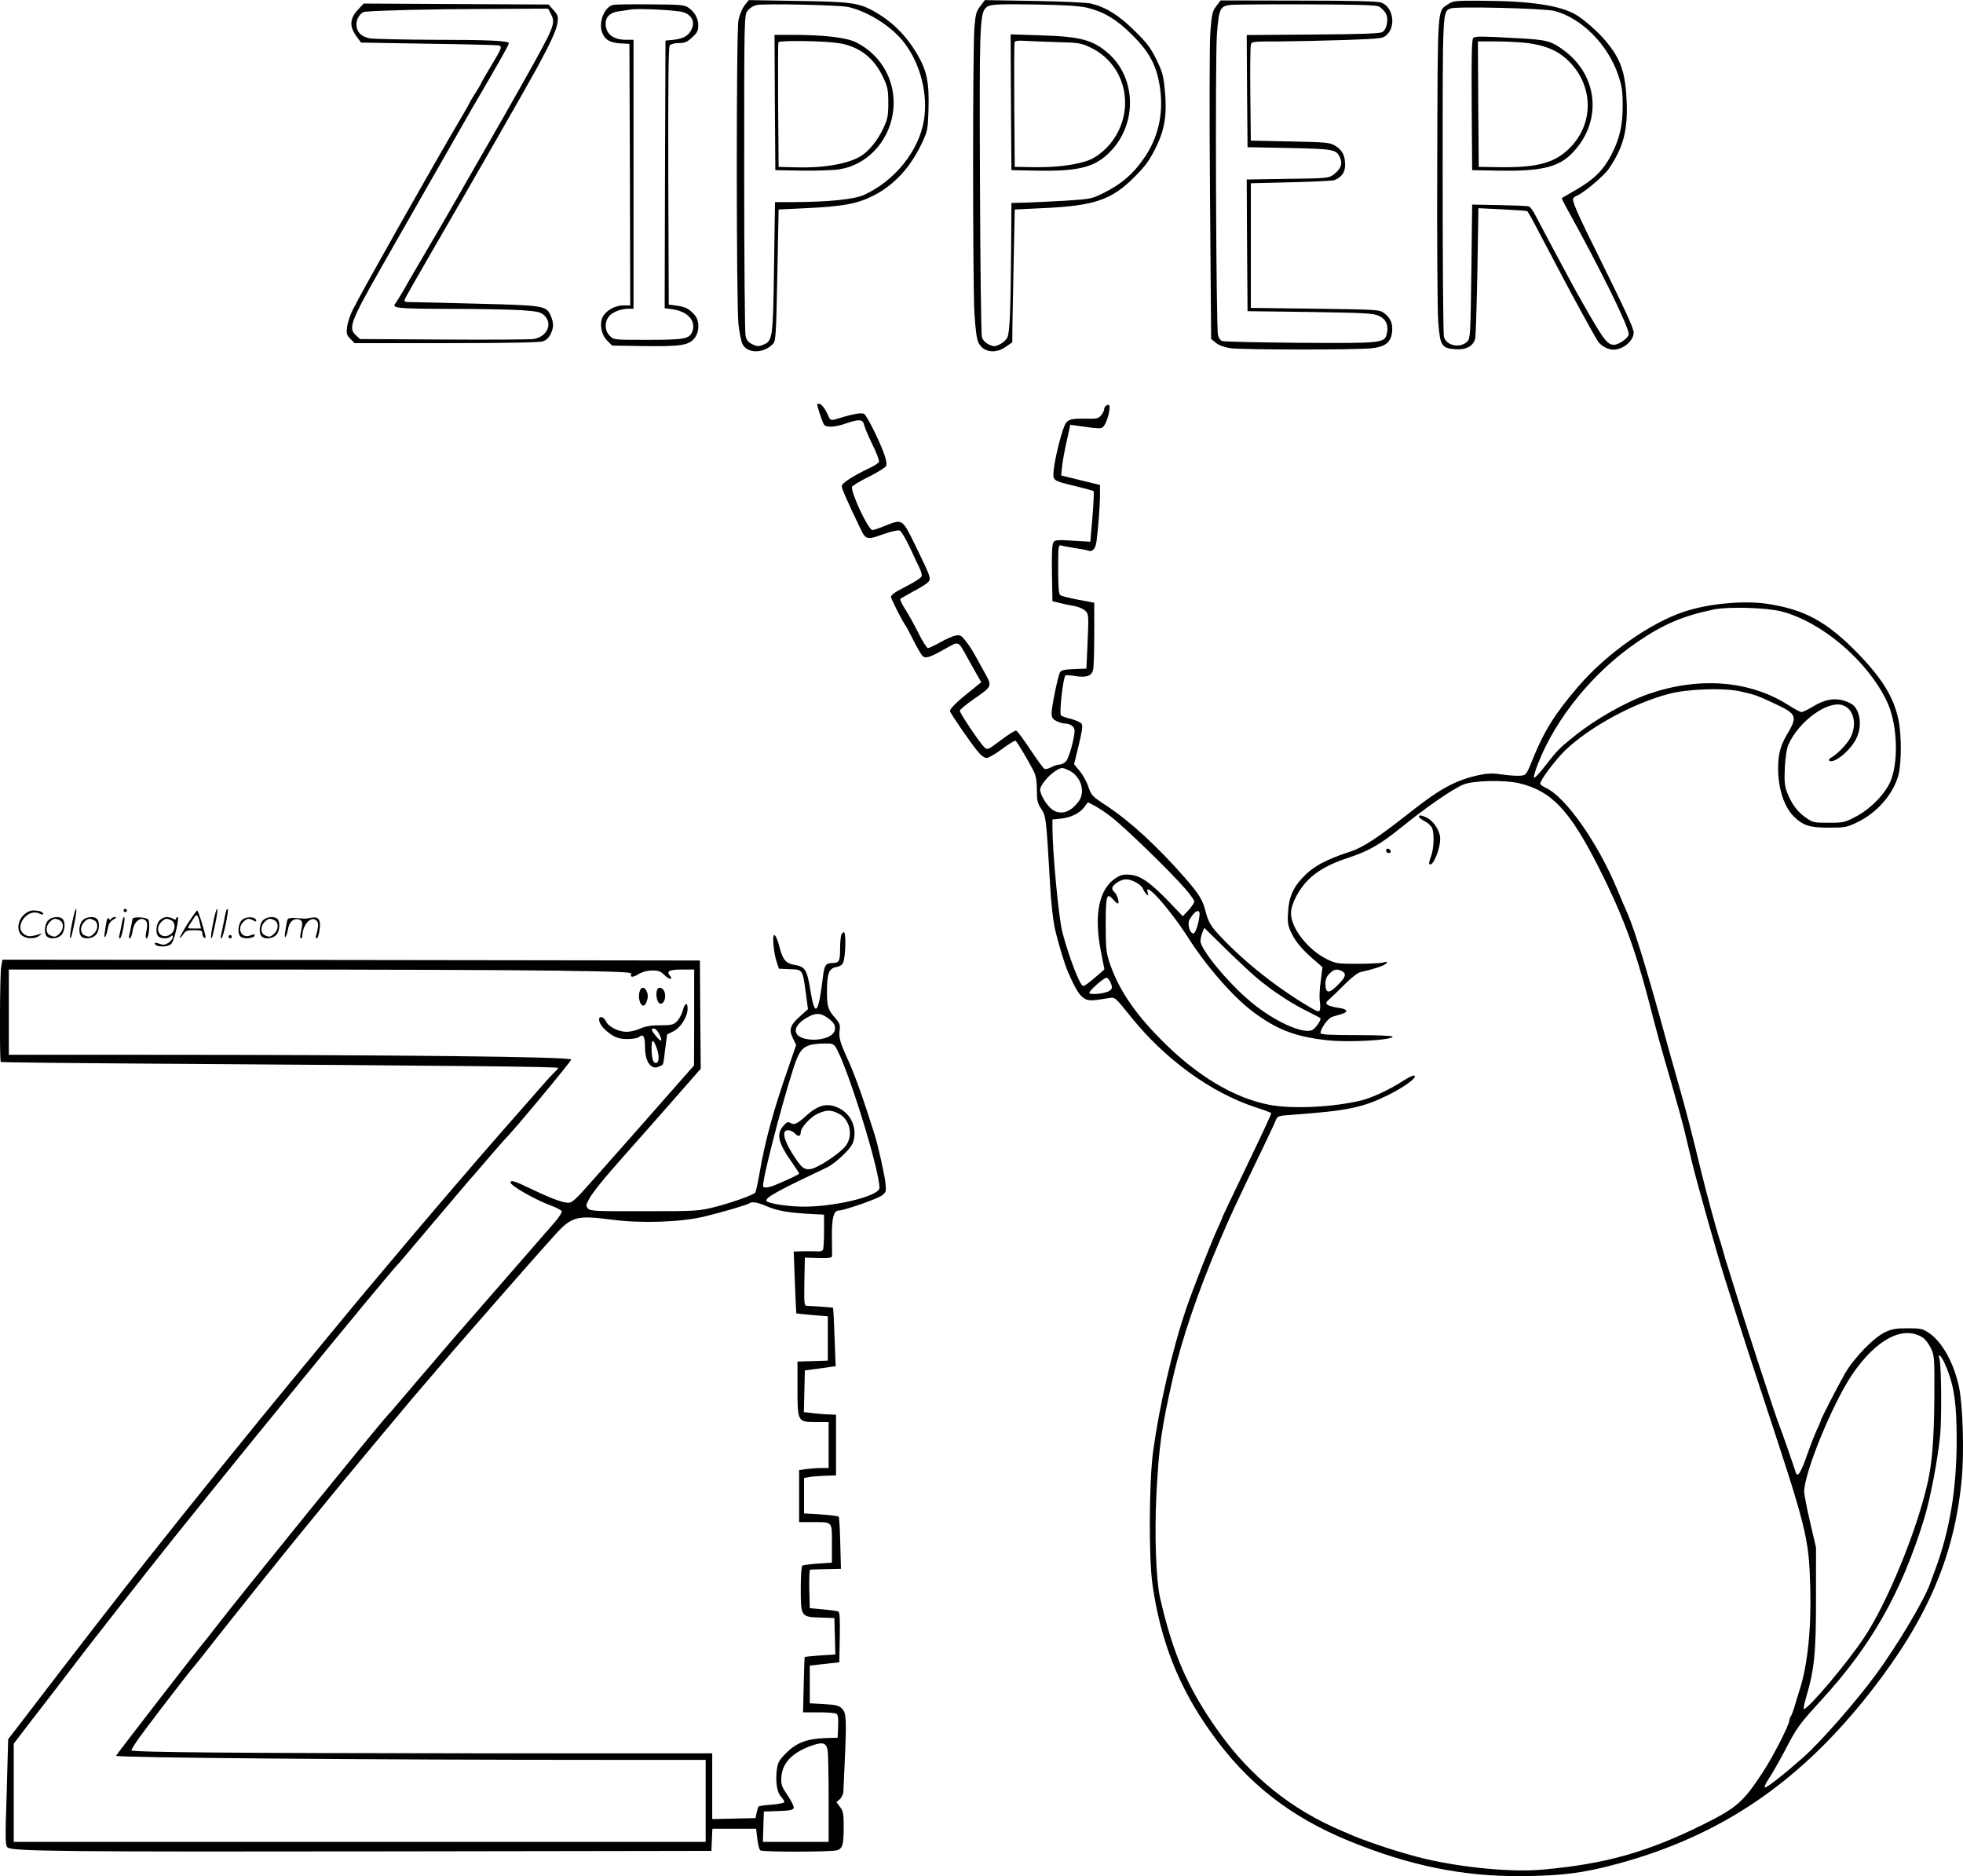 <svg version="1.0" xmlns="http://www.w3.org/2000/svg"
 width="1197" height="1144" viewBox="0 0 1197.245 1144.154"
 preserveAspectRatio="xMidYMid meet">
<g transform="translate(-1.615,1144.224) scale(0.1,-0.1)"
fill="#000000" stroke="none">
<path d="M4556 11408 c-14 -19 -30 -59 -36 -88 -14 -72 -13 -1735 0 -1855 6
-49 16 -102 23 -117 27 -63 132 -64 189 -1 16 17 18 62 25 418 l8 400 165 8
c220 10 312 26 406 73 129 63 231 172 302 322 35 74 37 82 41 202 5 170 -9
239 -67 339 -71 121 -158 206 -273 269 -90 48 -139 54 -460 59 l-296 5 -27
-34z m634 -8 c124 -29 267 -120 342 -219 99 -130 145 -314 119 -473 -31 -186
-177 -368 -365 -454 -60 -27 -214 -43 -432 -44 l-111 0 -6 -393 c-6 -437 -8
-453 -66 -477 -28 -11 -37 -11 -66 3 -26 13 -36 25 -42 54 -4 21 -8 469 -8
995 0 956 0 957 21 985 13 17 35 31 55 35 50 10 506 0 559 -12z M4742 10818
l3 -413 160 -3 c88 -1 192 2 230 8 164 25 297 162 326 337 30 182 -60 357
-225 438 -59 29 -194 45 -389 45 l-107 0 2 -412z m386 362 c126 -18 220 -90
275 -210 27 -57 31 -76 31 -155 0 -79 -4 -98 -31 -156 -33 -71 -86 -137 -136
-168 -78 -48 -228 -74 -398 -69 l-104 3 -3 375 c-1 206 -1 379 2 385 4 12 272
9 364 -5z M5995 11405 c-25 -32 -29 -49 -36 -133 -11 -133 -10 -1552 0 -1738
7 -106 14 -161 26 -183 29 -57 103 -68 166 -23 l39 27 1 110 c1 61 5 243 8
405 l6 295 165 8 c322 14 424 49 566 191 66 66 90 99 129 177 56 114 70 203
55 358 -8 82 -15 108 -51 181 -34 69 -58 102 -133 175 -95 94 -173 143 -266
166 -25 6 -181 13 -346 16 l-301 5 -28 -37z m654 -10 c101 -25 177 -70 272
-165 107 -106 151 -190 170 -323 23 -159 -11 -307 -101 -434 -63 -91 -135
-153 -235 -203 -79 -40 -82 -41 -235 -51 -85 -5 -195 -10 -245 -12 l-90 -2 -2
-285 c-3 -367 -8 -498 -22 -533 -6 -15 -26 -34 -46 -44 -32 -15 -38 -15 -69
-1 -21 11 -36 27 -41 45 -5 15 -10 437 -12 938 -4 928 -1 1029 33 1067 23 25
52 27 319 23 173 -3 258 -9 304 -20z M6182 10819 l3 -414 150 -3 c259 -5 358
20 450 113 168 169 163 451 -10 603 -92 81 -171 102 -408 109 l-187 6 2 -414z
m274 367 c139 -3 154 -6 209 -32 234 -110 286 -416 103 -610 -30 -31 -70 -61
-101 -74 -72 -31 -200 -49 -342 -47 l-120 2 -3 375 c-1 206 0 380 2 386 3 7
23 10 53 8 26 -2 116 -5 199 -8z M7434 11405 c-24 -31 -27 -48 -36 -158 -5
-71 -6 -489 -2 -997 l7 -875 29 -23 c18 -15 50 -27 90 -33 76 -10 765 -11 861
0 84 9 117 36 124 102 4 51 -10 83 -50 113 -27 20 -42 21 -420 26 l-392 5 0
380 0 380 245 6 c135 3 254 9 265 13 45 19 65 48 65 92 0 58 -16 90 -59 117
-34 21 -50 22 -276 27 l-240 5 -3 280 c-2 154 0 290 3 303 5 22 7 22 183 22
97 1 278 5 401 9 220 8 223 9 248 34 55 55 33 170 -37 194 -25 8 -169 12 -507
12 l-472 1 -27 -35z m994 -3 c12 -7 29 -24 38 -37 22 -33 10 -101 -19 -118
-16 -9 -128 -13 -425 -15 l-402 -3 2 -342 3 -342 255 -5 c277 -6 289 -8 311
-64 15 -34 1 -67 -44 -100 -27 -20 -43 -21 -278 -24 l-249 -4 2 -401 3 -402
380 -5 c326 -5 385 -8 417 -22 46 -20 63 -54 54 -103 -13 -66 -16 -66 -534
-63 -251 2 -464 7 -473 11 -10 5 -20 20 -24 35 -12 46 -18 1673 -7 1830 12
164 19 178 86 185 22 2 230 4 461 3 322 -1 425 -4 443 -14z M8848 11417 c-66
-45 -63 6 -66 -947 -2 -476 1 -920 6 -988 11 -148 20 -163 104 -169 68 -5 112
20 122 68 3 18 9 203 13 412 l6 380 145 -7 c80 -4 149 -9 153 -11 4 -3 40 -67
79 -143 40 -75 100 -189 133 -252 62 -119 195 -362 218 -397 17 -28 62 -53 94
-53 61 0 125 54 125 105 0 25 -50 133 -194 425 -134 269 -176 361 -176 387 0
7 10 17 23 22 40 15 166 121 195 164 89 130 117 235 109 414 -7 174 -37 258
-127 365 -44 53 -128 128 -179 159 -96 58 -278 86 -578 87 -162 1 -173 0 -205
-21z m649 -41 c166 -44 326 -205 389 -392 22 -65 27 -97 27 -184 0 -124 -18
-203 -71 -305 -47 -90 -106 -148 -212 -209 -47 -27 -86 -50 -88 -51 -2 -1 8
-22 21 -46 215 -388 387 -738 387 -784 0 -22 -60 -65 -90 -65 -21 0 -37 10
-58 36 -30 36 -146 236 -235 404 -25 47 -71 132 -102 190 -31 58 -68 129 -83
157 -14 29 -33 55 -42 57 -8 3 -89 6 -180 8 l-165 3 -5 -406 c-5 -374 -6 -409
-23 -427 -41 -45 -129 -30 -144 26 -5 15 -8 459 -8 987 0 1025 -1 994 48 1016
33 14 571 1 634 -15z M9002 11212 c-9 -7 -12 -95 -10 -408 l3 -399 155 -3
c255 -5 363 19 444 96 194 186 178 474 -36 635 -82 61 -106 67 -293 77 -210
12 -247 12 -263 2z m323 -31 c109 -13 184 -43 245 -98 163 -147 174 -385 24
-539 -92 -94 -198 -124 -429 -121 l-130 2 -3 383 -2 382 107 0 c60 0 144 -4
188 -9z M2197 11381 c-48 -53 -50 -100 -8 -158 l29 -40 408 -7 c225 -3 418 -8
429 -10 27 -5 23 -15 -46 -129 -32 -54 -59 -100 -59 -103 0 -3 -16 -30 -35
-60 -19 -30 -35 -56 -35 -58 0 -3 -20 -38 -44 -79 -174 -294 -618 -1081 -667
-1181 -17 -33 -33 -82 -36 -108 -5 -41 -2 -49 20 -72 l26 -26 559 0 c371 0
569 4 590 11 19 6 36 23 46 44 20 41 20 66 2 110 -27 63 -38 65 -429 75 -194
5 -378 10 -411 10 -51 0 -57 2 -51 17 3 10 90 162 192 338 193 332 553 961
615 1075 83 153 118 230 124 272 6 40 3 49 -24 79 l-30 34 -564 3 -564 3 -37
-40z m1178 -21 c31 -61 27 -71 -160 -405 -62 -111 -175 -309 -251 -441 -75
-131 -145 -252 -154 -269 -45 -79 -141 -244 -218 -375 -47 -80 -101 -172 -119
-205 -19 -33 -39 -65 -45 -72 -24 -30 6 -33 330 -34 180 0 378 -4 440 -8 98
-7 116 -12 137 -31 55 -52 18 -132 -66 -145 -24 -3 -272 -5 -551 -3 l-506 3
-27 25 c-45 42 -30 83 150 400 49 85 98 173 111 195 35 62 413 723 450 788
155 264 224 387 224 396 0 15 -126 21 -464 21 -188 1 -361 5 -386 9 -53 11
-80 40 -80 87 0 34 27 73 53 75 74 8 397 16 719 17 l397 2 16 -30z M3758
11413 c-55 -9 -95 -109 -68 -172 17 -42 48 -59 111 -63 l54 -3 3 -797 2 -798
-43 0 c-50 0 -104 -31 -125 -70 -21 -41 -9 -108 27 -144 l31 -31 198 -3 c222
-3 272 5 306 51 30 41 29 107 -4 142 -33 36 -54 46 -109 54 l-46 6 -3 784 c-1
571 1 787 9 797 7 8 31 14 55 14 36 0 51 6 81 34 31 28 38 41 38 73 0 45 -23
84 -62 110 -23 16 -54 18 -228 19 -110 1 -212 0 -227 -3z m426 -45 c52 -17 72
-59 50 -104 -19 -40 -49 -57 -109 -64 l-50 -5 -3 -816 -2 -816 45 -6 c95 -13
147 -70 124 -135 -16 -46 -48 -52 -276 -52 -203 0 -204 0 -228 25 -31 30 -33
82 -5 118 21 27 74 47 123 47 l27 0 0 820 0 820 -45 0 c-80 0 -125 36 -125 99
0 42 29 68 82 75 24 3 54 8 68 10 48 9 285 -3 324 -16z M5000 8977 c0 -14 34
-115 42 -124 15 -19 67 -16 133 7 81 28 103 26 111 -7 3 -16 26 -70 51 -121
25 -50 43 -98 40 -106 -3 -7 -27 -24 -54 -36 -103 -49 -173 -94 -173 -112 0
-16 37 -99 112 -255 35 -74 39 -75 148 -36 42 15 84 24 93 20 9 -3 38 -50 63
-104 25 -54 52 -113 61 -130 8 -18 13 -38 10 -45 -2 -7 -29 -26 -58 -42 -30
-16 -71 -38 -91 -49 -21 -12 -38 -27 -38 -34 0 -12 72 -154 91 -178 4 -5 25
-46 48 -91 22 -44 47 -86 55 -93 19 -16 46 -7 139 46 83 46 75 49 129 -47 14
-25 39 -71 57 -102 l32 -56 -73 -59 c-76 -60 -118 -102 -118 -117 0 -10 120
-185 167 -243 21 -27 43 -43 56 -43 12 0 55 25 95 55 41 30 77 53 82 50 9 -5
77 -120 109 -182 16 -32 21 -61 21 -118 0 -65 4 -81 27 -116 29 -44 30 -54 53
-450 5 -104 18 -225 29 -275 18 -81 59 -220 81 -269 41 -95 67 -139 92 -156
30 -22 43 -22 159 -3 36 6 36 6 133 -115 208 -259 488 -462 759 -551 53 -17
97 -34 97 -36 0 -5 -47 -108 -115 -249 -150 -313 -185 -387 -185 -390 0 -3
-14 -35 -31 -72 -40 -87 -147 -361 -187 -478 -85 -248 -165 -596 -203 -874
-25 -185 -27 -648 -4 -811 49 -345 162 -631 358 -904 220 -309 483 -515 847
-663 365 -149 692 -215 1045 -212 251 2 381 19 590 76 633 172 1111 499 1543
1052 345 442 509 826 553 1294 15 163 7 443 -16 557 -31 149 -103 280 -186
335 -38 25 -51 27 -128 27 -69 0 -96 -4 -136 -23 -71 -33 -190 -156 -247 -254
-47 -83 -148 -279 -148 -289 0 -3 -11 -29 -25 -58 -13 -29 -36 -87 -50 -128
-47 -135 -66 -164 -78 -123 -10 34 -88 258 -97 278 -21 48 -223 669 -292 895
-11 36 -23 76 -28 90 -5 14 -16 52 -25 85 -9 33 -21 71 -26 85 -14 43 -76 270
-104 385 -56 232 -100 402 -137 530 -38 134 -52 185 -67 238 -120 441 -201
709 -248 817 -20 44 -35 81 -64 150 -119 285 -312 559 -433 617 -20 9 -36 21
-36 26 0 23 96 150 157 208 150 141 411 283 628 340 112 30 334 38 436 15 87
-19 108 -27 214 -77 130 -61 136 -76 70 -186 -40 -67 -55 -124 -54 -208 0
-120 36 -232 94 -290 57 -57 98 -70 215 -70 97 0 110 2 172 32 121 57 223 174
253 290 19 73 19 246 0 336 -29 137 -97 248 -244 401 -193 199 -330 273 -563
307 -143 20 -352 0 -498 -48 -208 -68 -476 -257 -647 -456 -141 -164 -208
-270 -277 -440 -40 -100 -42 -102 -76 -105 -19 -2 -69 1 -110 7 -59 9 -89 8
-142 -3 -143 -31 -236 -81 -420 -226 -192 -152 -287 -215 -364 -240 -156 -51
-232 -93 -297 -164 -57 -61 -80 -118 -85 -207 -4 -68 -1 -83 24 -133 26 -53
69 -102 153 -173 l33 -29 -11 -87 c-7 -48 -9 -103 -5 -122 3 -19 3 -42 0 -51
-5 -14 -13 -12 -54 12 -200 117 -398 273 -545 428 -68 71 -80 92 -100 167 -16
64 -39 100 -122 196 -169 193 -331 342 -476 439 -92 60 -97 66 -114 116 -9 29
-33 73 -52 96 l-36 44 28 115 c20 82 26 120 18 131 -5 9 -34 22 -64 30 -30 7
-58 17 -62 22 -12 11 14 238 28 244 6 2 34 0 63 -5 67 -10 98 2 106 43 3 17 6
115 6 218 l0 187 -97 18 c-54 10 -104 23 -110 28 -10 7 -13 51 -13 159 0 138
1 149 18 144 9 -3 47 -10 84 -16 37 -5 74 -13 83 -16 24 -10 44 14 49 59 11
82 20 213 21 277 l0 65 -119 29 -118 29 6 56 c3 31 16 100 28 154 l22 99 35
-5 c20 -3 64 -9 97 -13 58 -6 63 -5 77 17 18 28 36 98 29 117 -5 16 -32 -3
-32 -23 0 -7 -8 -23 -18 -35 -16 -20 -27 -22 -90 -21 -101 2 -118 -4 -136 -49
-22 -55 -56 -196 -63 -261 -7 -69 -9 -67 136 -102 56 -14 105 -27 107 -30 3
-3 0 -74 -7 -157 l-13 -151 -106 6 c-88 6 -108 5 -118 -8 -9 -11 -12 -61 -10
-188 l3 -173 50 -12 c28 -7 67 -15 87 -18 20 -4 47 -15 59 -25 26 -21 26 -26
17 -226 l-6 -130 -76 -3 c-59 -2 -78 -7 -85 -20 -13 -24 -51 -210 -51 -249 0
-26 6 -36 30 -48 16 -8 39 -15 50 -15 34 0 60 -19 60 -43 0 -44 -34 -168 -52
-187 -10 -11 -28 -20 -39 -20 -11 0 -34 -7 -50 -16 -17 -8 -35 -14 -42 -11 -6
2 -45 55 -86 117 -42 63 -81 116 -87 117 -6 2 -48 -24 -93 -58 -81 -61 -82
-61 -102 -43 -26 24 -149 207 -149 222 0 6 35 36 78 66 126 88 122 79 65 182
-71 129 -75 136 -107 177 -26 34 -34 38 -60 34 -17 -3 -60 -21 -94 -41 -35
-20 -70 -36 -76 -36 -7 0 -34 42 -59 93 -25 50 -62 117 -82 147 -19 30 -32 57
-27 61 4 3 39 23 77 44 39 20 79 45 89 55 23 23 23 24 -76 228 -80 163 -77
161 -186 117 -34 -14 -68 -25 -75 -25 -25 0 -135 235 -124 264 3 7 49 35 102
61 52 26 100 56 105 65 6 12 2 37 -14 81 -29 79 -100 221 -118 236 -13 11 -63
3 -158 -26 -48 -15 -49 -15 -65 22 -19 41 -39 67 -54 67 -6 0 -11 -1 -11 -3z
m5880 -1263 c245 -62 525 -300 643 -546 63 -128 75 -353 27 -481 -30 -79 -120
-174 -212 -223 -70 -37 -77 -39 -168 -39 -91 0 -97 1 -141 32 -51 35 -87 85
-114 155 -14 39 -17 67 -13 150 3 60 12 118 21 138 66 148 247 277 337 240 64
-26 83 -117 42 -196 -20 -39 -79 -100 -118 -122 -10 -6 -16 -14 -12 -17 26
-26 135 64 168 138 37 80 19 182 -37 210 -74 38 -143 33 -229 -19 -31 -19 -63
-34 -70 -34 -8 0 -44 19 -81 43 -234 149 -540 174 -848 69 -139 -48 -327 -154
-457 -259 -88 -70 -106 -88 -180 -184 -34 -44 -64 -75 -66 -69 -3 7 8 44 24
84 108 279 341 564 609 745 158 108 280 159 465 197 87 18 322 11 410 -12z
m-4344 -970 c73 -35 103 -131 58 -190 -50 -67 -111 -85 -162 -47 -32 24 -72
89 -72 120 0 26 52 88 95 115 37 22 39 22 81 2z m2746 -78 c197 -47 308 -165
483 -510 143 -282 219 -485 301 -795 63 -243 74 -283 139 -506 35 -121 73
-258 84 -305 11 -47 32 -133 46 -192 26 -110 153 -561 198 -703 14 -44 47
-147 73 -230 26 -82 97 -303 159 -490 272 -823 283 -866 292 -1170 7 -256 -16
-481 -67 -635 -5 -14 -16 -52 -26 -85 -9 -33 -21 -64 -26 -70 -4 -5 -8 -15 -8
-22 0 -28 -100 -224 -163 -319 -120 -183 -158 -216 -365 -319 -341 -169 -602
-242 -987 -275 -212 -18 -570 23 -800 91 -16 4 -55 16 -85 25 -66 19 -211 70
-260 91 -19 9 -51 22 -70 30 -307 130 -553 328 -750 603 -187 262 -280 473
-359 821 -24 107 -34 378 -22 624 15 293 31 410 101 715 52 230 155 532 283
830 71 167 87 201 267 575 40 83 76 160 80 172 8 19 19 22 97 27 341 25 429
43 591 123 97 49 173 105 155 116 -6 4 -39 -12 -74 -35 -77 -50 -187 -101
-249 -116 -172 -42 -424 -54 -562 -27 -216 41 -446 179 -663 400 -164 165
-262 314 -314 474 -18 54 -21 89 -21 227 0 178 6 197 47 149 13 -15 26 -25 29
-22 8 8 -7 55 -22 68 -8 6 -14 17 -14 24 0 22 51 55 84 55 36 0 94 -32 103
-58 4 -9 13 -24 21 -32 13 -12 14 -11 8 8 -26 81 130 -92 247 -274 110 -173
271 -357 389 -447 148 -112 260 -156 456 -178 129 -15 402 0 402 22 0 5 -99 9
-220 9 -169 0 -220 3 -220 13 1 29 47 92 73 99 15 5 39 11 54 16 46 13 39 31
-16 38 -28 4 -58 12 -67 18 -14 11 -13 15 12 37 15 13 58 54 94 91 41 41 78
69 96 73 71 15 145 39 155 52 9 11 5 12 -22 5 -19 -4 -90 -7 -159 -7 -119 0
-128 2 -183 29 -116 59 -217 189 -217 279 0 55 46 144 105 204 57 56 133 98
240 133 124 40 198 82 318 179 159 129 328 246 391 270 62 24 249 28 338 7z
m-2494 -201 c73 -53 365 -336 453 -438 33 -37 59 -74 59 -82 0 -9 -16 -32 -35
-53 l-35 -37 -87 91 c-110 114 -170 156 -234 162 -37 3 -56 0 -84 -18 -106
-65 -139 -224 -94 -452 l21 -107 -36 -32 c-57 -49 -83 -69 -94 -69 -19 0 -89
183 -127 330 -22 89 -59 476 -60 635 l0 50 50 5 c64 7 116 33 144 70 l22 30
37 -19 c20 -10 66 -40 100 -66z m544 -606 c-6 -52 -25 -109 -37 -109 -22 0
-38 55 -25 82 31 58 68 74 62 27z m306 -342 c95 -88 230 -181 346 -239 45 -22
83 -42 85 -44 8 -7 -24 -57 -46 -71 -50 -33 -234 49 -376 168 -138 114 -310
322 -309 373 0 12 5 34 11 50 l12 30 97 -95 c53 -53 134 -130 180 -172z m563
3 c29 -16 23 -36 -26 -85 -53 -54 -75 -52 -75 7 0 28 7 46 25 63 26 27 46 31
76 15z m-1411 -71 c11 -26 11 -33 -3 -46 -19 -19 -127 -31 -127 -15 0 14 89
92 105 92 7 0 18 -14 25 -31z m4955 -2165 c13 -8 34 -36 47 -62 22 -46 23 -54
22 -297 -2 -256 -13 -396 -40 -520 -66 -297 -248 -739 -389 -950 -108 -161
-338 -433 -367 -435 -4 0 2 30 13 68 51 173 61 268 61 602 l0 315 -36 155
c-20 85 -36 169 -36 186 0 114 172 535 292 713 147 217 313 304 433 225z m148
-194 c43 -110 57 -217 57 -428 0 -296 -41 -547 -129 -787 -13 -33 -27 -73 -33
-90 -39 -107 -201 -378 -331 -555 -126 -171 -336 -410 -444 -506 -111 -98
-222 -186 -233 -182 -5 2 6 26 24 53 19 28 60 100 92 160 83 159 89 166 229
320 305 333 486 652 625 1100 39 126 82 351 99 510 10 98 8 417 -3 465 -8 31
-7 33 7 20 8 -8 26 -44 40 -80z M8670 6462 c0 -5 16 -17 36 -28 20 -10 40 -29
45 -42 14 -37 10 -128 -7 -172 -9 -23 -14 -44 -10 -47 20 -20 66 89 66 155 0
45 -38 105 -80 127 -33 17 -50 19 -50 7z M8470 6256 c0 -9 7 -16 16 -16 9 0
14 5 12 12 -6 18 -28 21 -28 4z M456 5814 c-10 -47 -15 -88 -12 -91 5 -6 9 7
30 110 7 37 10 67 6 67 -4 0 -15 -39 -24 -86z M770 5890 c0 -5 5 -10 10 -10 6
0 10 5 10 10 0 6 -4 10 -10 10 -5 0 -10 -4 -10 -10z M1316 5814 c-10 -47 -15
-88 -12 -91 5 -6 9 7 30 110 7 37 10 67 6 67 -4 0 -15 -39 -24 -86z M1396
5889 c-3 -8 -10 -41 -16 -74 -6 -33 -14 -68 -16 -77 -3 -10 -1 -18 3 -18 10 0
46 171 38 178 -2 3 -7 -1 -9 -9z M159 5861 c-38 -38 -41 -101 -7 -125 29 -20
79 -20 104 0 18 14 18 15 1 10 -53 -17 -69 -17 -92 -2 -69 45 21 166 94 126
12 -6 21 -7 21 -1 0 12 -25 21 -62 21 -19 0 -39 -10 -59 -29z M1160 5809 c-28
-45 -49 -83 -47 -85 2 -3 12 7 21 21 14 21 24 25 66 25 43 0 50 -3 50 -19 0
-11 5 -23 10 -26 6 -3 10 -3 10 1 0 20 -44 164 -51 164 -4 0 -30 -37 -59 -81z
m75 4 l7 -33 -42 0 c-42 0 -42 0 -28 23 8 12 21 32 29 44 15 25 22 18 34 -34z
M310 5830 c-22 -22 -27 -79 -8 -98 19 -19 66 -14 88 8 22 22 27 79 8 98 -19
19 -66 14 -88 -8z m71 0 c25 -14 25 -54 -1 -80 -23 -23 -33 -24 -61 -10 -25
14 -25 54 1 80 23 23 33 24 61 10z M520 5830 c-22 -22 -27 -79 -8 -98 19 -19
66 -14 88 8 22 22 27 79 8 98 -19 19 -66 14 -88 -8z m71 0 c25 -14 25 -54 -1
-80 -23 -23 -33 -24 -61 -10 -25 14 -25 54 1 80 23 23 33 24 61 10z M666 5824
c-3 -16 -8 -47 -11 -69 -8 -51 10 -26 19 27 5 27 15 42 34 53 18 10 22 14 10
15 -9 0 -20 -5 -24 -11 -5 -8 -9 -8 -14 1 -5 8 -10 3 -14 -16z M767 5843 c-2
-4 -7 -26 -11 -48 -4 -22 -9 -48 -12 -57 -3 -10 -1 -18 4 -18 4 0 14 28 20 62
11 58 10 81 -1 61z M825 5840 c-1 -3 -5 -23 -9 -45 -4 -22 -9 -48 -12 -57 -3
-10 -1 -18 4 -18 5 0 13 20 17 45 7 53 44 87 74 68 17 -11 19 -28 8 -80 -4
-18 -3 -33 2 -33 16 0 24 99 11 115 -12 14 -87 18 -95 5z M990 5830 c-22 -22
-27 -79 -8 -98 7 -7 24 -12 38 -12 14 0 31 5 38 12 9 9 12 8 12 -5 0 -9 -12
-24 -26 -34 -21 -13 -32 -15 -55 -6 -16 6 -29 8 -29 3 0 -24 81 -27 102 -2 18
19 50 162 37 162 -5 0 -9 -5 -9 -10 0 -7 -6 -7 -19 0 -30 16 -59 12 -81 -10z
m71 0 c29 -16 25 -65 -6 -86 -56 -37 -103 28 -55 76 23 23 33 24 61 10z M1491
5831 c-23 -23 -28 -80 -9 -99 19 -19 88 -13 88 9 0 5 -11 4 -24 -2 -54 -25
-89 38 -46 81 23 23 33 24 62 9 16 -9 19 -8 16 3 -8 22 -64 22 -87 -1z M1620
5830 c-22 -22 -27 -79 -8 -98 19 -19 66 -14 88 8 22 22 27 79 8 98 -19 19 -66
14 -88 -8z m71 0 c25 -14 25 -54 -1 -80 -23 -23 -33 -24 -61 -10 -25 14 -25
54 1 80 23 23 33 24 61 10z M1766 5821 c-3 -14 -8 -44 -11 -66 -8 -51 10 -26
19 27 8 41 35 63 66 53 22 -7 24 -21 11 -77 -5 -22 -5 -38 0 -38 5 0 9 6 9 13
0 68 51 125 85 97 15 -13 15 -35 -1 -92 -3 -10 -1 -18 4 -18 6 0 13 23 17 50
9 63 -5 84 -49 76 -17 -4 -35 -6 -41 -6 -101 8 -104 7 -109 -19z M5146 5738
c-3 -13 -6 -49 -6 -80 0 -77 -6 -88 -45 -88 -42 0 -51 -13 -59 -80 -29 -239
-50 -260 -79 -77 -18 112 -31 134 -89 144 -58 9 -77 30 -97 108 -25 94 -46
101 -37 12 3 -36 12 -82 20 -103 l13 -39 67 -3 c79 -3 77 0 97 -146 l13 -98
-47 -42 c-62 -55 -71 -82 -45 -135 l20 -41 -44 -128 c-92 -261 -146 -458 -179
-652 -11 -63 -23 -118 -27 -121 -16 -16 -141 -60 -241 -86 -104 -26 -111 -27
-433 -27 -290 -1 -329 1 -344 15 -15 16 -15 19 1 52 17 37 93 131 206 258 37
41 159 180 273 309 l206 235 -3 330 -2 330 -2127 3 -2127 2 -8 -47 c-8 -48
-10 -570 -2 -577 2 -2 411 -7 909 -10 1953 -13 2490 -19 2490 -26 0 -4 -10
-15 -21 -26 -12 -10 -49 -51 -83 -90 -34 -39 -124 -142 -202 -230 -187 -212
-546 -632 -744 -869 -41 -49 -77 -92 -80 -95 -5 -4 -267 -321 -501 -605 -241
-292 -603 -740 -880 -1090 -153 -192 -452 -578 -743 -959 l-100 -130 -9 -324
c-10 -302 -9 -326 7 -337 31 -23 363 -26 2346 -23 l1945 3 3 68 3 67 133 0
134 0 7 -62 c4 -35 12 -66 19 -70 16 -11 441 -10 469 1 33 13 38 33 39 142 0
79 -3 96 -22 121 l-22 30 21 19 c12 11 21 32 21 47 1 15 4 95 8 177 12 263 10
301 -16 327 -19 19 -36 24 -110 28 l-87 5 0 115 0 115 90 10 90 10 3 153 c2
119 0 154 -11 158 -7 2 -49 8 -92 12 l-80 7 -3 118 c-1 64 1 117 5 117 4 1 49
2 98 3 l90 2 -4 155 c-2 85 -6 159 -10 163 -4 4 -53 10 -109 14 l-102 6 0 108
0 108 33 6 c17 3 61 6 97 8 l65 2 0 185 0 185 -55 2 c-30 2 -74 5 -98 9 l-43
5 3 127 3 127 60 8 c33 4 75 10 94 13 l34 5 -7 177 c-3 96 -8 177 -9 179 -3 2
-96 9 -160 12 -16 1 -17 13 -15 148 l3 146 83 -2 c62 -2 82 1 83 11 0 7 0 61
-1 119 -1 113 11 159 41 159 33 0 239 72 265 93 25 19 26 24 20 80 -7 54 -44
222 -66 292 -70 222 -121 365 -165 461 -44 96 -54 130 -48 171 4 34 1 45 -24
74 -47 53 -53 72 -53 162 0 113 11 143 56 152 23 4 38 14 43 28 14 37 18 179
5 184 -6 2 -14 -6 -18 -19z m-1733 -215 c370 -5 457 -9 453 -19 -9 -23 9 -24
45 -2 21 13 52 22 81 22 39 1 52 -4 77 -28 30 -29 55 -30 32 -2 -22 26 -2 36
75 36 l74 0 0 -292 -1 -293 -177 -201 c-97 -111 -205 -232 -238 -270 -34 -38
-121 -136 -194 -219 -122 -138 -136 -150 -164 -147 -38 3 -113 32 -231 89 -89
43 -115 51 -115 34 0 -19 148 -104 245 -140 33 -12 63 -28 67 -34 4 -6 -16
-38 -45 -71 -43 -49 -368 -423 -602 -691 -29 -33 -98 -114 -154 -180 -57 -66
-113 -131 -124 -145 -12 -14 -47 -55 -77 -90 -30 -36 -57 -67 -61 -70 -29 -27
-912 -1114 -1054 -1300 -22 -29 -45 -57 -50 -64 -28 -30 -547 -701 -551 -711
-5 -12 1564 -25 2998 -25 l598 0 0 -250 0 -250 -2110 0 -2110 0 0 300 0 299
107 140 c60 76 162 210 228 296 66 87 134 175 150 195 17 21 57 73 90 115 33
42 80 102 105 134 25 31 83 106 130 165 341 434 1483 1833 1540 1886 3 3 93
109 199 235 107 127 211 248 230 271 20 22 47 53 61 70 33 39 153 178 160 184
47 45 400 470 400 481 0 17 -1041 29 -2642 29 l-788 0 0 260 0 260 1443 0
c793 0 1648 -3 1900 -7z m1647 -285 c43 -30 54 -49 47 -80 -11 -44 -108 -69
-185 -49 -72 20 -70 74 5 121 56 36 89 38 133 8z m52 -180 c69 -108 268 -746
268 -860 0 -51 -288 -119 -480 -114 -102 3 -210 22 -210 37 0 22 82 66 370
202 25 12 71 47 102 79 47 47 58 65 64 103 13 89 -40 169 -128 193 -52 14 -99
-2 -157 -53 -63 -57 -80 -65 -103 -51 -16 9 -23 6 -44 -17 -44 -52 -33 -102
52 -223 24 -35 44 -65 44 -68 0 -5 -48 -29 -138 -67 -48 -21 -82 -24 -82 -9 0
70 159 665 208 781 30 69 62 86 168 88 43 1 54 -3 66 -21z m14 -404 c74 -35
97 -135 48 -200 -34 -44 -164 -131 -210 -140 -44 -8 -60 5 -120 101 -51 84
-59 135 -21 135 13 0 32 -9 42 -20 20 -22 35 -18 35 8 0 28 60 93 104 113 51
23 78 24 122 3z m-445 -563 c67 -30 133 -43 252 -50 l109 -6 0 -102 c0 -57 -3
-107 -7 -113 -4 -6 -16 -10 -28 -9 -12 1 -51 1 -86 1 l-64 -2 7 -187 c4 -104
8 -189 9 -190 1 -1 45 -5 97 -10 l95 -8 0 -135 0 -135 -92 -3 -93 -3 0 -164
c0 -204 1 -205 115 -205 l75 0 0 -140 0 -140 -44 0 c-24 0 -64 -3 -90 -6 l-46
-7 0 -158 0 -159 78 0 c129 0 122 7 122 -130 l0 -117 -85 -6 c-47 -3 -90 -9
-95 -12 -6 -4 -10 -63 -10 -139 0 -172 1 -175 120 -178 l85 -3 3 -111 3 -111
-92 -6 c-51 -4 -93 -8 -95 -10 -1 -1 -4 -77 -6 -169 l-4 -168 96 0 c52 0 101
-4 108 -9 9 -5 12 -28 10 -77 l-3 -69 -75 -2 c-111 -4 -175 -28 -237 -89 -42
-42 -53 -59 -58 -98 -11 -72 -1 -143 24 -169 11 -13 21 -28 21 -34 0 -5 -34
-13 -76 -16 -42 -3 -78 -8 -81 -11 -3 -3 -8 -20 -12 -38 l-7 -33 -132 -3 -132
-3 0 201 0 200 -1452 0 c-1449 1 -2077 6 -2090 18 -3 4 34 61 84 127 105 140
289 378 298 385 3 3 55 68 115 145 115 146 428 538 550 686 200 245 256 313
443 537 112 134 213 255 226 270 13 15 70 81 126 147 56 66 112 131 124 145
59 69 521 596 526 600 3 3 36 40 74 83 118 133 142 140 368 111 174 -23 414
-15 558 19 108 26 269 73 278 82 11 11 51 4 93 -14z m383 -3322 c3 -17 6 -150
6 -295 l0 -264 -200 0 -201 0 3 93 3 92 88 3 c67 2 89 6 94 18 3 8 -13 42 -37
77 -38 57 -41 66 -38 115 7 84 65 145 179 187 73 26 93 21 103 -26z M3915
5387 c-7 -34 7 -77 24 -77 18 0 35 51 25 78 -14 41 -41 41 -49 -1z M4024 5407
c-11 -29 0 -82 19 -85 21 -4 37 33 27 68 -7 28 -37 39 -46 17z M4180 5279 c-6
-23 -22 -52 -35 -65 -21 -21 -33 -24 -102 -24 -56 0 -90 -6 -122 -20 -24 -11
-61 -20 -82 -20 -51 0 -112 31 -127 64 -13 28 -42 36 -42 11 0 -26 29 -61 73
-91 32 -21 54 -27 98 -28 33 0 63 5 72 12 26 22 37 5 37 -59 0 -95 39 -146 90
-119 24 13 20 -2 33 104 l12 90 40 20 c44 23 85 89 85 138 0 42 -18 34 -30
-13z m-145 -139 c24 -47 17 -58 -15 -20 -33 40 -36 50 -15 50 8 0 21 -13 30
-30z m-12 -94 c16 -48 13 -86 -8 -86 -16 0 -25 32 -25 93 0 57 12 54 33 -7z
M1410 5730 c0 -5 5 -10 10 -10 6 0 10 5 10 10 0 6 -4 10 -10 10 -5 0 -10 -4
-10 -10z"/>
</g>
</svg>
